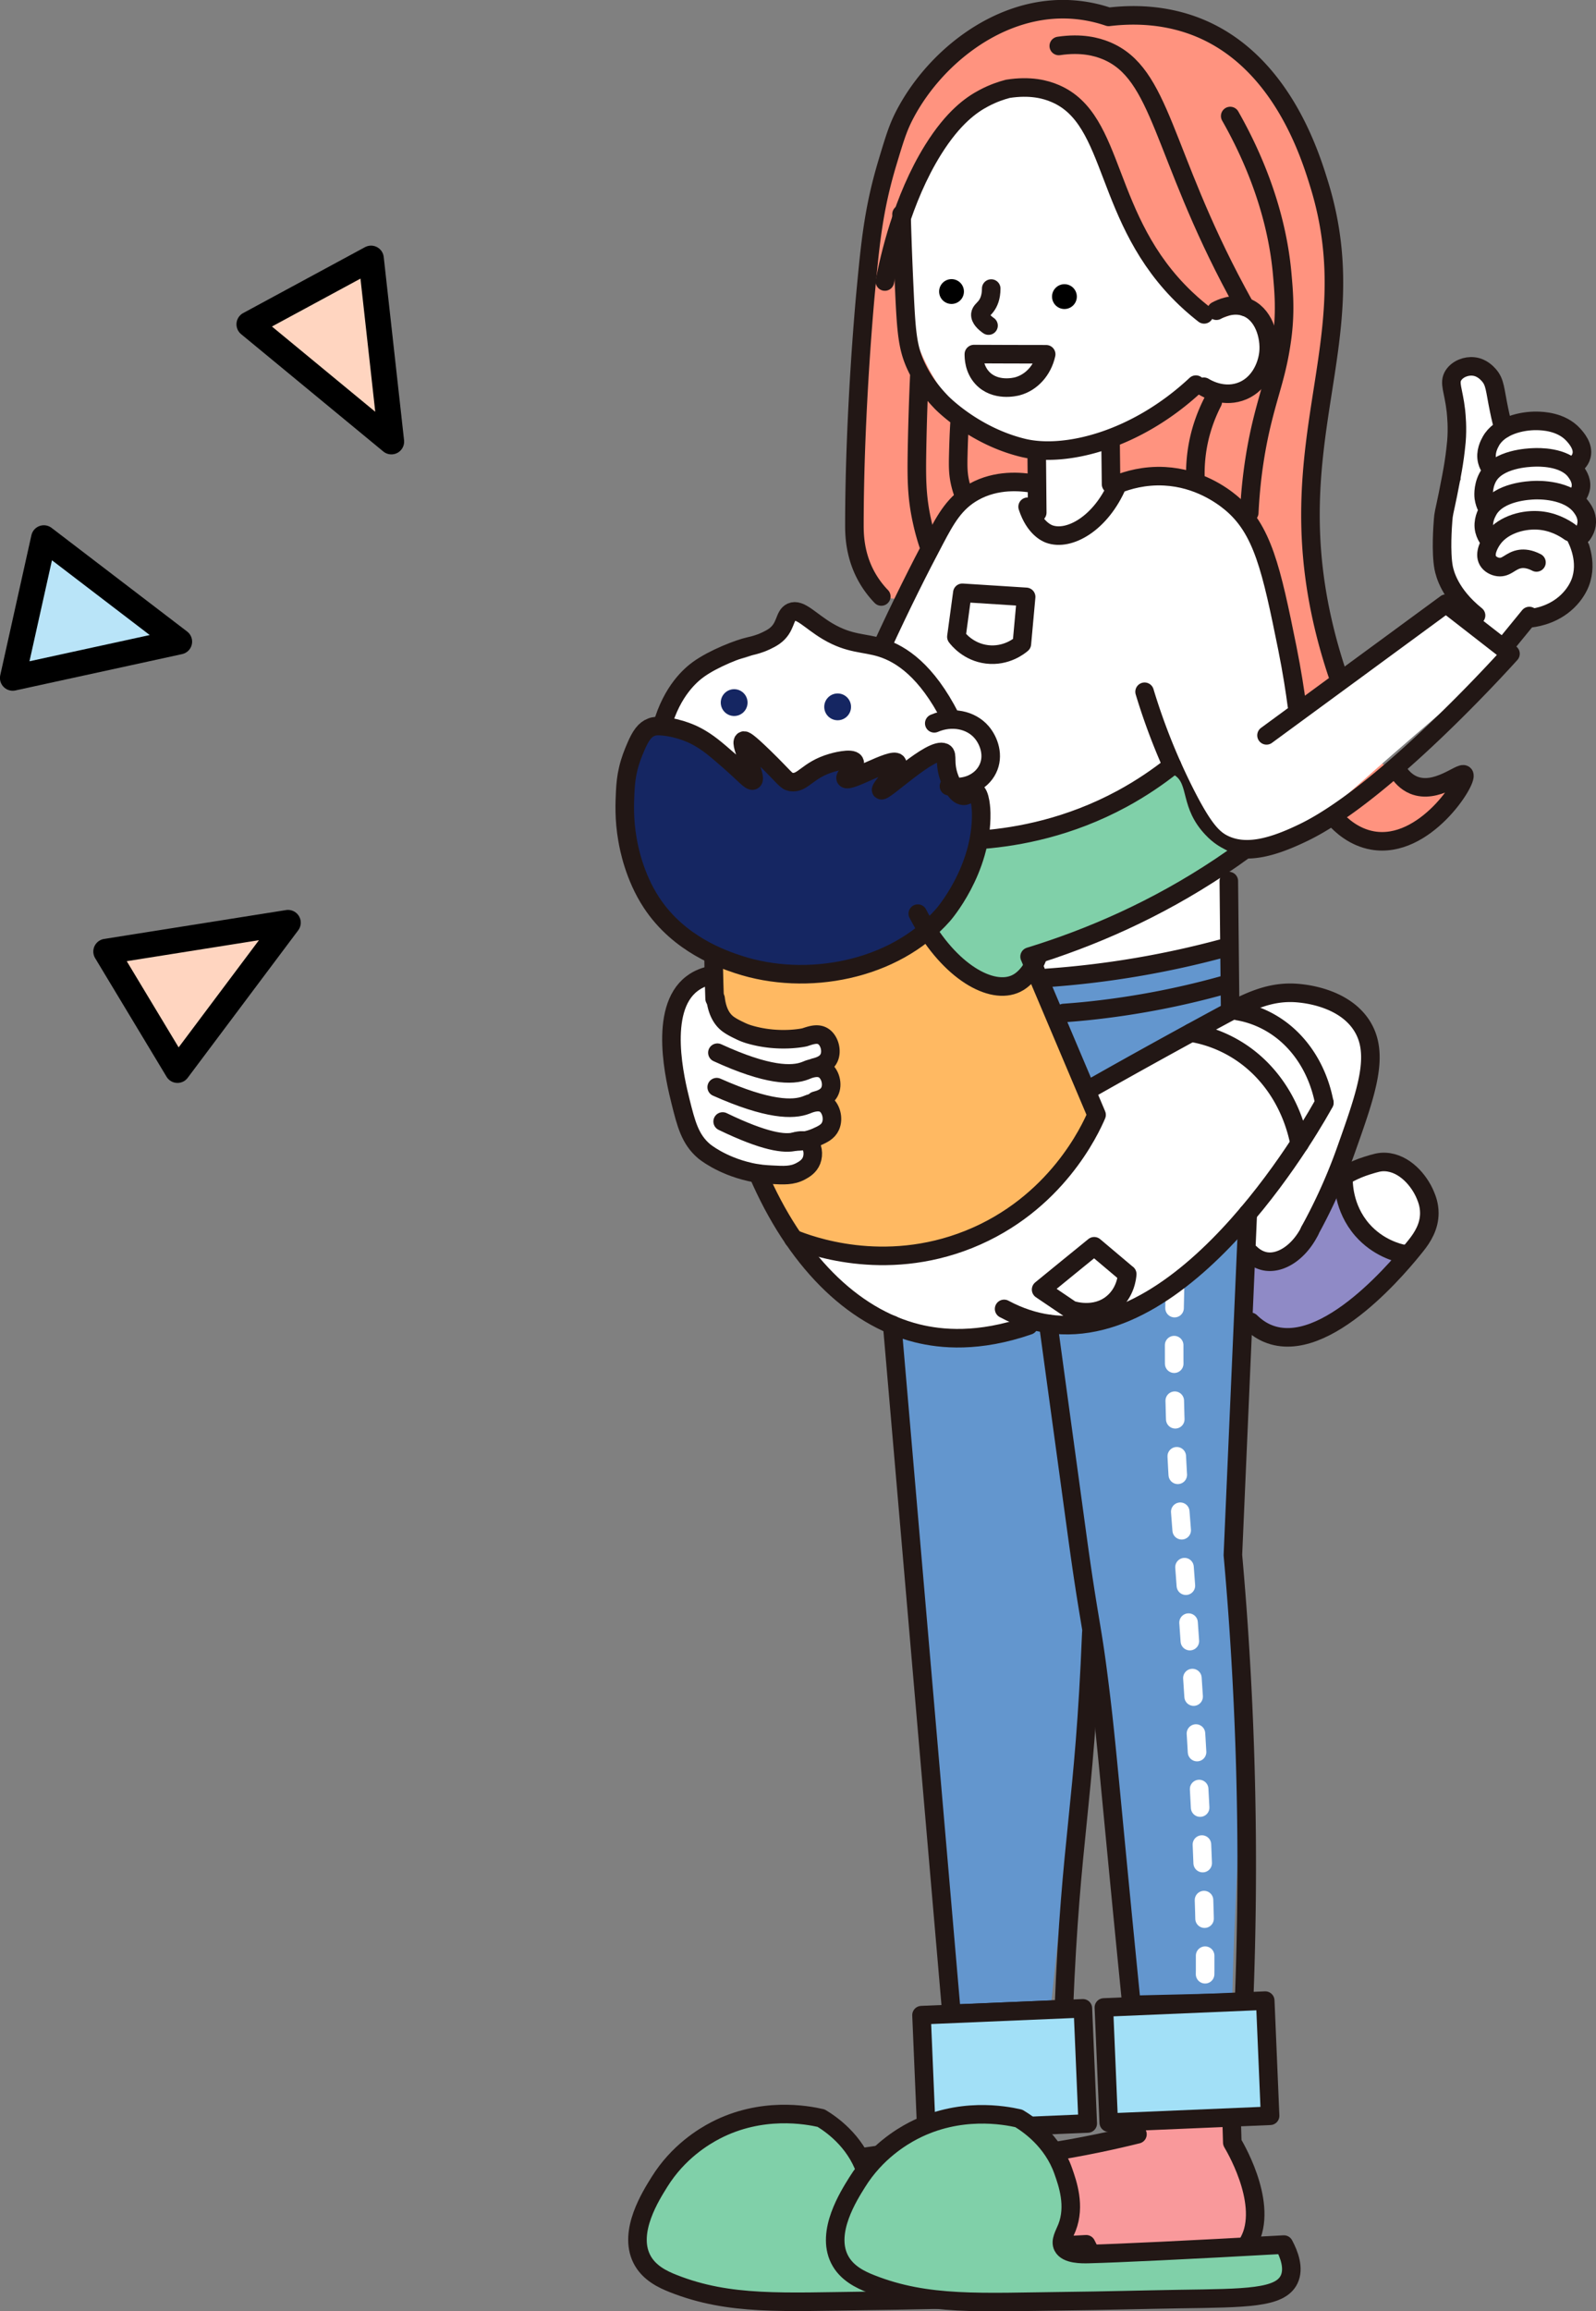 <svg id="_レイヤー_2" xmlns="http://www.w3.org/2000/svg" viewBox="0 0 160.87 232.84"><rect x="0" y="0" width="160.87" height="232.84" fill="#808080" stroke="none"/><defs><style>.cls-4,.cls-5,.cls-6{stroke-linecap:round;stroke-linejoin:round;stroke-width:1.87px}.cls-6{fill:none}.cls-8{fill:#fff}.cls-9{fill:#ffb962}.cls-10{fill:#ff937f}.cls-4{fill:#80d0a9}.cls-13{fill:#152662}.cls-14{fill:#6396ce}.cls-4,.cls-5,.cls-6{stroke:#221715}.cls-5{fill:#a2e0f7}</style></defs><g id="design"><path class="cls-9" d="M104.8 215.56c1.85 1.49 5.88 5.08 5.11 8.31-.71 2.96-4.98 3.96-13.37 5.8-7.95 1.74-16.44 3.5-20.74-.45-.52-.48-2-1.84-2.31-3.97-.39-2.74 1.42-4.92 1.5-5.02 2.16-2.52 5.39-1.91 12.54-2.98 3.25-.49 5.9-1.11 7.68-1.58"/><path d="M124.13 213.46c.37.62-.13.95.06 2.37.23 1.68 1.09 2.33 1.58 3.44 1.03 2.31-.12 5.28-1.08 6.67-1.56 2.26-4.38 2.8-8.87 3.36-5.92.74-20.9 2.6-23.48-3.35-.85-1.98-.24-4.58 1.03-6.1.32-.38 1.3-1.44 6.53-2.28 6.68-1.08 10.02-1.62 12.23-1.56.41.01 1.96.06 2.36-.72.29-.58-.26-1.18.04-1.73.36-.64 1.57-.59 2.39-.56 5.11.15 6.59-.56 7.2.46z" fill="#f9999b"/><path class="cls-8" d="M149.47 60.39c1.46-.52 3.54-.24 4.04.9.56 1.27-.95 3.4-2.82 3.9-1.44.39-3.43-.09-3.84-1.32-.43-1.3 1.1-2.94 2.61-3.48z"/><path class="cls-8" d="M157.46 43.35c-1.57-1.05-3.61-.84-5.02-.14-.29.15-.55.36-.81.56.23-2.49.15-5.23-1.54-6.24-.94-.56-2.4-.59-3.28.12-.79.63-1.11 1.83.18 9.25.09.54.18.97.26 1.42-1.37 1.71-2.11 4.05-1.83 6.57.52 4.62 4.21 8.01 8.26 7.56 4.05-.45 6.91-4.57 6.39-9.19a9.344 9.344 0 00-.89-3.07c.84-1.29.75-5.19-1.73-6.84z"/><path d="M133.05 122.03c1.16-2.44 3.38-4.06 5.75-4.11 1.62-.03 3.96.67 4.88 2.48.23.45.4 1.02.4 1.81 0 3.97-4.36 7.4-6.1 8.77-2.83 2.23-5.51 4.34-8.75 3.72-1.42-.27-2.48-.98-3.16-1.53.06-3-.26-5.31-.59-6.92-.16-.78-.3-1.27-.09-1.83.73-1.99 4.64-2.36 7.67-2.38z" fill="#8f8ac6"/><path class="cls-8" d="M125.68 127.15c.5.22 1.37.51 2.41.37 1.74-.24 3.23-1.61 3.92-3.51.98-1.78 2.39-4.59 3.68-8.2 2.08-5.86 3.43-9.65 1.54-12.53-1.81-2.77-5.6-3.14-6.27-3.21-2.98-.3-5.24.89-8.04 2.41l2.76 24.68z"/><path class="cls-8" d="M97 59.72l18.44 4.58 8.19 22.43.44 22.26-27.96 2.47.89-51.74z"/><path class="cls-14" d="M105.66 133.36c.97 7.12 1.95 14.24 2.92 21.36.77 4.59 1.48 9.29 2.12 14.08 2.19 16.32 3.4 30.14 3.84 44.77 3.2-.03 6.39-.07 9.59-.1-.05-6.87.03-10.67.13-14.24.41-14.11 1.29-20.54.79-32.07-.2-4.6-.55-8.31-.78-10.5l1.5-34.41c-2.63-11.24-2.56-17.71-1.93-21.6.15-.93.77-4.39-.55-5.12-.88-.48-2.04.58-4.04 1.42-.93.38-2.15.77-7.53.93-9 .28-11.08-.61-13.47 1.18-1.52 1.14-2.17 2.63-2.58 3.59-3.97 9.14 8.91 29.07 10 30.72z"/><path class="cls-14" d="M89.93 133.46l6.72 82.01 7.89-.08 5.57-53.24c10.22-14.11 7.55-29.34.53-33.47-5.15-3.03-13.62-.69-20.7 4.78z"/><path class="cls-10" d="M139.33 76.92c.89.82 2.11 1.64 3.65 1.87 2.86.44 4.8-1.44 5.1-1.05.43.55-3.96 7.56-9.24 6.63-1.85-.33-3.15-1.51-3.83-2.28l-8.58-8.53-1.99-9.09c3.19.29 6.37.59 9.56.88 1.78 3.86 3.55 7.71 5.33 11.57z"/><path class="cls-10" d="M134.82 67.99c-.19-.56-.49-1.49-.82-2.64-5.84-20.66 3.98-30.49-1.04-46.77-.92-2.98-3.75-12.16-11.85-15.66-3.62-1.56-7.12-1.48-9.37-1.21-1.02-.35-2.51-.73-4.32-.77C100.38.79 94 6.02 91.09 11.75c-.63 1.25-.97 2.38-1.65 4.64-1.44 4.79-1.74 8.29-2.2 13.12 0 0-1.12 11.68-1.13 23.37 0 .92.02 2.94 1.14 5.06a9.567 9.567 0 001.57 2.16l45.99 7.9z"/><path class="cls-8" d="M122.54 32.08c.37-.35 1.65-1.46 2.97-1.16 1.92.44 2.88 3.64 2.04 5.91-.11.29-.77 1.99-2.62 2.67-2.28.84-4.26-.64-4.39-.74-4.39 5.57-11.26 8.2-17.35 6.6-9.07-2.39-11.54-12.9-11.97-14.76-.78-3.35-.61-6.27-.32-8.26 2.22-8.72 7.65-15.56 13.41-16.14 7.7-.76 18.33 9.43 18.24 25.88z"/><path class="cls-10" d="M101.58 8.95c-.49.1-1.32.32-2.43.95-3.02 1.7-4.67 4.45-5.1 5.19-3.69 6.35-4.58 13.31-4.86 13.27-.39-.06-1.85-14.21 6.11-19.93 3.18-2.29 7-2.61 8.16-2.71 5.29-.44 9.23 1.56 10.86 2.41 3.99 2.09 6.12 5 10.36 10.83 5.58 7.66 4.58 9.39 4.32 9.76-.58.8-1.82 1.49-4.45 2.77-.93.45-1.41.62-2.02.58-1.08-.08-1.79-.79-3.03-2.01-3.23-3.19-3.03-2.93-3.24-3.17-4.3-5.18-4.8-15.44-9.94-17.48-2.38-.95-4.75-.46-4.75-.46z"/><path class="cls-8" d="M112.34 50.27c-.13-1.93-.27-3.87-.4-5.8-2.48.53-4.97 1.07-7.45 1.6l.06 5.57c-.24 3.94.12 6.07 1.08 6.39 1.24.41 3.47-2.17 6.71-7.76z"/><path class="cls-8" d="M112.86 68.21c2.64 5.37 5.28 10.75 7.92 16.12 1.06.55 2.7 1.22 4.72 1.23 4.25.03 7.36-2.85 9.16-4.49 4.72-4.29 10.5-9.22 17.59-15.22-2.17-1.68-4.33-3.37-6.5-5.05l-18.09 13.27 3.06-3.03c-.29-5.12-1.37-9.14-2.26-11.78-1.6-4.71-2.61-7.58-5.55-9.46-1.65-1.06-4.5-2.19-7.72-1.73-1.07.15-1.93.45-2.54.7l-6.89 7.59-2.19-5.31.94-3.49c-.66.5-1.71 1.18-3.11 1.6-1.62.48-2.91.39-3.24.39-1.73 0-4.47 2.75-8.88 14.77.69 1.52 2.32 4.49 5.66 6.54 0 0 1.25.77 2.58 1.24 6.25 2.19 14.58-3.37 15.33-3.89zm-3.29 41.65c3.22-1.83 7.71-4.34 13.35-7.39.81-.32 3.04-1.09 5.43-.21 3.16 1.16 5.3 4.71 5.13 8.82-.56 1.05-13.41 24.39-27.82 22.28-1.38-.2-2.88-.66-4.46-1.5l2.49 1.67c-5.06 1.74-8.82 1.39-11.24.79-6.67-1.66-12.36-7.51-16.05-16.09l33.17-8.36z"/><path class="cls-9" d="M105.21 83.91c4.31-2.26 8.61-4.51 12.92-6.77l6.16 8.86c-6.84 3.45-13.67 6.91-20.51 10.36 2.25 5.31 4.5 10.62 6.75 15.94-.63 1.47-4.08 9.02-12.89 12.55-8.61 3.44-16.14.56-17.67-.06a52.539 52.539 0 01-7.95-24.17c-.04-1.08-.06-2.16-.08-3.27-.02-1.1-.03-2.21-.03-3.32 5.33-3.47 13.46-7.67 23.99-9.36 3.36-.54 6.49-.75 9.32-.76z"/><path class="cls-8" d="M82.11 107.54c.46-.12 1.12-.32 1.42-.9.39-.74.07-1.86-.58-2.25-.59-.36-1.34-.05-1.85.11 0 0-2.51.58-5.46-.26a5.8 5.8 0 01-1.09-.42c-.19-.09-.84-.39-1.26-.73-.87-.71-1.09-1.89-1.16-2.49l-.55-2.34c-.38.08-1.13.28-1.84.83-3.44 2.62-1.65 9.83-1.14 11.88.56 2.25.96 3.79 2.35 4.98 0 0 1.68 1.44 4.65 2.11.89.2 1.57.24 2.14.27 1.28.07 2.1.11 2.95-.34.33-.18.87-.47 1.11-1.09.24-.62.14-1.46-.33-1.82-.46-.35-1.15-.14-1.34-.09 2.42-.15 3.22-.81 3.49-1.41.33-.75-.27-1.18-.12-2.98.1-1.17.41-1.7.07-2.27-.32-.52-.96-.72-1.46-.8z"/><path class="cls-6" d="M101.58 8.95c2.28-.36 3.82.06 4.75.46 6.24 2.62 4.79 12.68 13.18 20.66.8.76 1.49 1.31 1.86 1.6M106.72 4.63c2.28-.34 3.83.08 4.75.46 5.62 2.29 5.61 10.22 13.21 24.32.35.65.64 1.17.83 1.51M101.58 8.95c-.61.16-1.48.44-2.43.95-1.21.64-3.04 1.89-5.1 5.19-3.12 5.01-4.43 11.01-4.86 13.27"/><path class="cls-6" d="M111.75 1.7c-1.02-.35-2.51-.73-4.32-.77-7.04-.15-13.42 5.08-16.33 10.81-.63 1.25-.97 2.38-1.65 4.64-1.44 4.79-1.74 8.29-2.2 13.12 0 0-1.12 11.68-1.13 23.37 0 .92.02 2.94 1.14 5.06a9.567 9.567 0 001.57 2.16M111.75 1.7c2.24-.27 5.74-.35 9.37 1.21 8.1 3.5 10.93 12.68 11.85 15.66 5.02 16.28-4.8 26.11 1.04 46.77.33 1.16.63 2.09.82 2.64"/><path class="cls-6" d="M122.61 31.3c.37-.2 1.61-.82 2.9-.38 1.86.63 2.52 2.97 2.35 4.62-.15 1.44-1.02 3.35-2.93 3.95-1.78.56-3.33-.37-3.59-.53m-16.84 7.11l.05 5.57m7.39-7.17l.05 4.31m-8.41 2.27c.7 2.15 1.93 2.65 2.16 2.74 2 .75 5.23-1.04 6.92-5.02m0 0c.99-.39 2.66-.9 4.73-.79 3.4.18 5.79 1.93 6.67 2.66 3.22 2.67 4.09 6.7 5.7 14.66.48 2.39.78 4.39.96 5.75m-26.49-22.31c-1.33-.24-3.78-.47-6.07.81-1.91 1.07-2.81 2.68-3.92 4.78-1.54 2.9-3.39 6.57-5.39 10.93"/><path class="cls-6" d="M127.66 74.08c6.03-4.42 12.06-8.84 18.09-13.27 2.17 1.68 4.33 3.37 6.5 5.05-.99 1.1-12.72 14.04-20.78 17.97-3.2 1.56-5.84 2.27-8.04 1.25-1.13-.53-2.1-1.48-3.98-5.19a63.045 63.045 0 01-4.08-10.2"/><path d="M98.32 85.39c2.23-1.32 3.47-.63 6.55-1.16 7.74-1.33 10.95-7.57 13.47-6.16 1.53.86.58 3.3 3.16 6.03 1.6 1.7 2.81 1.51 2.87 2.3.2 2.53-11.76 6.61-16.94 8.38-.61.21-1.85.62-3.08 1.67-1.23 1.05-1.1 1.59-1.89 2.06-2.1 1.25-6.56-.44-7.85-3.55-.35-.85-.37-1.58-.38-2.14-.05-3.07 1.76-6.06 4.09-7.43z" fill="#80d0a9"/><path class="cls-6" d="M140.93 77.74c.29.43.78 1.03 1.55 1.35 2.29.95 4.81-1.41 5.1-1.05.43.55-3.96 7.56-9.24 6.63-1.85-.33-3.15-1.51-3.83-2.28M76.4 118.23c3.69 8.57 9.39 14.43 16.05 16.09 2.42.6 6.19.96 11.24-.79M71.91 94.02c0 2.23.04 4.43.12 6.59M99.1 84.58c3.53-.29 8.65-1.21 14.02-4.12 1.95-1.06 3.62-2.21 5.02-3.32"/><path class="cls-6" d="M125.5 85.57c-.79.58-1.61 1.15-2.46 1.72-6.53 4.36-13.14 7.2-19.26 9.08 2.25 5.31 4.5 10.62 6.75 15.94-.63 1.47-4.08 9.02-12.89 12.55-8.61 3.44-16.14.56-17.67-.06"/><path class="cls-6" d="M109.57 109.86c3.22-1.83 7.71-4.34 13.35-7.39 2.81-1.52 5.07-2.71 8.04-2.41.67.07 4.46.45 6.27 3.21 1.88 2.88.54 6.67-1.54 12.53-1.28 3.62-2.7 6.42-3.68 8.2m-8.15-35.24l.13 12.69m-.7-5.93a92.858 92.858 0 01-17.74 2.99m18.23.6a82.431 82.431 0 01-13.66 2.68c-.98.11-1.94.19-2.89.26m-1.57 31.31c.97 7.12 1.95 14.24 2.92 21.36 1.14 8.32 1.45 8.84 2.12 14.08.7 5.43.92 8.3 2.25 22.02.47 4.83.86 8.74 1.1 11.15 3.78-.09 7.56-.18 11.34-.26.43-10.86.38-22.41-.34-34.55-.21-3.57-.47-7.07-.78-10.5l1.5-34.41"/><path class="cls-6" d="M89.93 133.46l5.98 69.41c3.77-.16 7.54-.31 11.32-.47.71-17.62 2.06-20.26 2.77-37.88m-8.97 65.11c-7.77.48-13.08.83-14.51.98-.4.04-1.71.17-3.53.12-.14 0-.27-.01-.4-.02-2.17-.12-6.79-.39-8.45-3.25-1.17-2.01-.83-5.23.85-7.25 2.27-2.72 5.77-1.75 15.81-3.49 2.36-.41 4.27-.83 5.51-1.11m8.49-.05c.46.37 1.18.99 1.75 1.73M71.58 98.27c-.38.08-1.13.28-1.84.83-3.44 2.62-1.65 9.83-1.14 11.88.56 2.25.96 3.79 2.35 4.98 0 0 1.68 1.44 4.65 2.11.89.2 1.57.24 2.14.27 1.28.07 2.1.11 2.95-.34.33-.18.87-.47 1.11-1.09.24-.62.14-1.46-.33-1.82-.46-.35-1.15-.14-1.34-.09-1.03.27-3.03.04-7.29-2.02"/><path class="cls-6" d="M80.13 115c.48 0 1.28-.06 2.16-.45.62-.28 1.16-.52 1.42-1.1.35-.78.05-1.86-.58-2.25-.66-.4-1.58 0-1.85.11-1.34.53-3.87.51-9.04-1.79m9.95 1.37c.46-.12 1.12-.32 1.42-.9.39-.74.07-1.86-.59-2.25-.66-.4-1.57 0-1.85.12-1.33.52-3.81.51-8.86-1.81"/><path class="cls-6" d="M82.11 107.54c.46-.12 1.12-.32 1.42-.9.39-.74.07-1.86-.58-2.25-.59-.36-1.34-.05-1.85.11 0 0-2.51.58-5.46-.26a5.8 5.8 0 01-1.09-.42c-.19-.09-.84-.39-1.26-.73-.87-.71-1.09-1.89-1.16-2.49m52.66 1.26c.9.15 3.72.75 6.05 3.52 1.85 2.2 2.44 4.62 2.64 5.7m-13.42-7.05c1.13.18 4.68.91 7.61 4.27 2.33 2.67 3.07 5.61 3.32 6.91m-4.95 11.05c.58.56 1.13.73 1.46.8 1.57.31 3.43-.9 4.52-3.05M124 11.69c1.81 3.18 4.62 8.96 5.24 15.9.16 1.79.35 3.86-.03 6.59-.46 3.31-1.15 4.9-1.96 8.17-.54 2.18-1.14 5.33-1.33 9.3m-3.68-11.17c-.51 1-1.11 2.41-1.46 4.18a15.93 15.93 0 00-.28 3.75M92.67 37.73c-.1 2.24-.19 4.8-.24 7.63-.05 2.88-.03 4.7.49 7.08.22 1.03.48 1.89.68 2.48m3.12-12.31c-.06.95-.1 2.04-.13 3.25-.03 1.23-.02 2 .24 3.01.11.44.24.8.34 1.06m-6.3-28.35c.05 1.96.14 4.53.28 7.54.2 4.42.33 5.95 1.22 7.83.85 1.8 1.92 2.95 2.5 3.56 0 0 3.23 3.39 8.26 4.61 4.2 1.01 11.35-.71 17.41-6.37"/><path class="cls-6" d="M98.16 35.68c0 .3 0 1.47.85 2.39 1.3 1.4 3.32.9 3.52.85 1.45-.38 2.57-1.64 2.92-3.23-2.43 0-4.86-.01-7.28-.02z"/><circle cx="107.29" cy="29.88" r="1.25"/><circle cx="95.91" cy="29.37" r="1.25"/><path class="cls-8" d="M66.6 73.97c-.56-2.14 1.02-4.9 2.98-6.28 2.74-1.92 5.12-.33 7.41-2.52 1.62-1.55 1.51-3.36 2.78-3.51.87-.1 1.21.71 3.64 1.94.31.16.11.04 2.22.95 3.27 1.41 3.14 1.41 4.58 1.99 1.47.59 1.52.54 1.9.8.98.69 1.59 1.72 2.41 3.16 1.74 3.07 2.62 4.6 1.19 5.94-1.58 1.48-8.56 4.78-20.03 2.14-4.47-1.03-8.37-1.93-9.08-4.62z"/><circle class="cls-13" cx="84.43" cy="71.21" r="1.35"/><circle class="cls-13" cx="74" cy="70.78" r="1.35"/><path class="cls-6" d="M99.91 29.07c0 .89-.26 1.42-.49 1.74-.28.38-.56.52-.6.84-.05.45.43.88.82 1.15M148.78 62c-2.66-2.14-3.15-4.21-3.27-4.82-.29-1.57-.1-4.19-.05-4.79l.04-.41c.07-.54.24-1.02.79-3.94.07-.38.21-1.1.34-2.06.04-.32.12-.91.17-1.48.12-1.41 0-2.61-.05-3.11-.24-2.11-.74-2.81-.25-3.58.42-.65 1.3-.98 2.04-.89.83.09 1.35.67 1.53.87.64.73.6 1.43 1.02 3.46.17.84.34 1.51.46 1.94m7.22 10.78c.25.46 1.34 2.59.5 4.75-.06.15-.34.86-1.02 1.6-1.39 1.52-3.2 1.86-3.89 1.95"/><path class="cls-6" d="M159.05 46.56c.13-.14.29-.36.36-.66.24-.93-.55-1.8-.81-2.09-1.22-1.36-3.16-1.4-3.68-1.41-1.54-.03-3.79.49-4.65 2.05-.16.29-.6 1.09-.37 2 .08.31.22.55.32.7"/><path class="cls-6" d="M159.03 49.9c.11-.17.27-.46.32-.83.09-.77-.38-1.36-.57-1.62-1.15-1.48-3.73-1.39-4.2-1.37-.49.02-3.67.13-4.65 2.05-.51.99-.37 2-.37 2 .06.41.18.73.29.94"/><path class="cls-6" d="M159.34 54.03c.16-.18.58-.7.6-1.43.02-.74-.37-1.27-.56-1.53-1.33-1.78-4.31-1.71-4.74-1.69-.44.02-3.59.13-4.65 2.05-.15.28-.59 1.07-.37 2 .1.4.28.7.42.89"/><circle class="cls-8" cx="96.28" cy="75.88" r="2.85"/><path class="cls-6" d="M158.24 53.6c-.64-.46-1.77-1.1-3.25-1.18-1.66-.09-3.71.54-4.65 2.05-.15.24-.79 1.26-.37 2 .21.37.65.6 1.05.65.87.11 1.22-.67 2.23-.81.37-.05.91-.02 1.62.35m-88.14 16.5c1.01-3.63 2.96-5.21 3.66-5.72 1.54-1.11 4.1-2.1 5.16-2.33.12-.03.58-.12 1.17-.34.06-.02.8-.31 1.3-.66 1.26-.88.99-2.1 1.75-2.45.86-.39 1.89.89 3.64 1.93 2.24 1.33 3.69 1.12 5.44 1.67 1.97.62 4.54 2.29 6.94 7"/><path class="cls-13" d="M79.76 78.78c-1.91-.14-2.96-3.5-3.55-3.27-.53.21.32 2.79-.31 3.1-.61.3-1.75-1.93-4.46-3.78 0 0-1.96-1.33-4.7-1.68-.24-.03-.64-.07-1.09.1-.63.24-1.07.81-1.58 2.02-.44 1.05-.97 2.37-1.04 4.45-.05 1.64.21 2.91.37 3.6.93 4.12 1.4 6.17 2.27 7.59 1.9 3.08 5.03 4.31 7.08 5.11.6.24 12.74 4.77 20.84-2.4 5-4.42 5.34-10.53 5.32-11.73 0-.15-.05-2.06-.67-2.21-.37-.09-.62.52-1.14.48-.74-.05-1.22-1.33-1.38-1.74-.6-1.58-.12-2.4-.55-2.62-1.58-.81-5.54 4.39-6.34 3.79-.44-.33.52-2.06 0-2.43-.61-.43-2.27 1.76-3.58 1.25-.81-.31-.63-1.32-1.39-1.6-1.26-.46-2.4 2.07-4.11 1.94z"/><path class="cls-6" d="M79.76 78.78c-.55-.08-.58-.38-2.75-2.49-1.7-1.65-1.96-1.74-2.07-1.67-.47.29 1.42 3.7.96 4-.23.15-.81-.58-2.41-1.98-1.37-1.19-2.11-1.84-3.26-2.46-.2-.11-1.64-.87-3.49-1.02-.45-.04-.76-.03-1.09.1-.63.24-1.07.81-1.58 2.02-.26.61-.55 1.32-.76 2.22-.18.77-.25 1.45-.29 2.23-.05 1.07-.14 2.79.23 4.86.14.82.68 3.69 2.41 6.33 2.8 4.27 7.29 5.75 8.76 6.24 6.86 2.26 15.69.64 20.64-4.99 0 0 3.94-4.48 3.84-10.27 0-.16-.05-2.06-.67-2.21-.37-.09-.62.52-1.14.48-.74-.05-1.22-1.33-1.38-1.74-.6-1.58-.12-2.4-.55-2.62-1.24-.64-6.07 4.07-6.34 3.79-.18-.18 1.94-2.3 1.59-2.76-.46-.6-4.85 2.07-5.17 1.59-.17-.27 1.13-1.22.89-1.67-.26-.5-2.19.05-2.28.08-2.51.73-2.89 2.12-4.11 1.94z"/><path class="cls-6" d="M94.17 72.87c1.75-.76 3.7-.37 4.78.9.73.86 1.28 2.36.6 3.72-.66 1.33-2.27 2.06-3.9 1.71"/><path class="cls-8" d="M137.53 117.78c2.28-1.26 4.7.67 4.93.87.36.3 2.34 2.02 1.79 4.16-.54 2.1-3.02 2.67-3.17 2.7-2.02.43-4.67-.58-5.38-2.88-.54-1.73.12-3.92 1.83-4.86z"/><path class="cls-6" d="M154.15 62.06l-2.42 2.96m-16.31 53.48c-.02.58-.05 3.17 1.89 5.4 1.59 1.81 3.55 2.31 4.22 2.45"/><path class="cls-6" d="M134.73 118.94c.67-.47 1.7-1.09 3.08-1.52.84-.26 1.26-.39 1.83-.36 1.93.1 3.42 1.86 4.03 3.34.15.36.4.98.4 1.81 0 1.34-.66 2.42-1.38 3.31-1.17 1.46-9.05 11.28-14.92 8.81-.48-.2-1.09-.55-1.72-1.17"/><path class="cls-5" transform="rotate(-2.42 101.229 208.18)" d="M93.11 202.66h16.28v11.61H93.11z"/><path d="M118.43 129.91c-.08 2.95-.14 7.37.02 12.74.17 5.62.52 9.67.66 11.51.44 5.71 2.71 34.78 2.32 46.73" fill="none" stroke-width="1.87" stroke="#fff" stroke-dasharray="0 0 1.87 3.73" stroke-linecap="round" stroke-linejoin="round"/><path class="cls-6" d="M101.21 131.86c1.57.84 3.07 1.3 4.46 1.5 14.41 2.11 27.25-21.23 27.82-22.28"/><path class="cls-5" transform="rotate(-2.42 119.482 207.381)" d="M111.49 201.89h16.28v11.61h-16.28z"/><path class="cls-4" d="M109.48 226.09c-9.62.54-16.87.88-19.66.95-.69.02-2.22.04-2.62-.75-.29-.56.14-1.21.42-1.92.85-2.18.07-4.42-.38-5.69-1.08-3.09-3.55-4.74-4.48-5.3-1.45-.33-5.99-1.17-10.64 1.24-1.17.61-3.76 2.15-5.65 5.19-.86 1.38-3.16 4.98-1.79 7.74.71 1.43 2.15 2.09 3.19 2.5 5.67 2.24 11.07 1.84 19.7 1.74 3.79-.04 7.58-.15 11.36-.21 6.79-.1 10.15-.09 11.07-1.96.55-1.13.01-2.54-.52-3.53z"/><path class="cls-6" d="M114.65 215.01c-2.22.55-5.51 1.29-9.54 1.9-7.12 1.07-9.98.73-11.72 2.95-1.58 2.02-1.82 5.62-.25 7.9.82 1.19 2.62 2.75 21.49 1.33 7.64-.58 9.81-1.02 11.04-2.9 2.36-3.62-.89-9.38-1.46-10.35l-.07-2.37"/><path class="cls-4" d="M129.41 226.12c-9.62.54-16.87.88-19.66.95-.69.02-2.22.04-2.62-.75-.29-.56.14-1.21.42-1.92.85-2.18.07-4.42-.38-5.69-1.08-3.09-3.55-4.74-4.48-5.3-1.45-.33-5.99-1.17-10.64 1.24-1.17.61-3.76 2.15-5.65 5.19-.86 1.38-3.16 4.98-1.79 7.74.71 1.43 2.15 2.09 3.19 2.5 5.67 2.24 11.07 1.84 19.7 1.74 3.79-.04 7.58-.15 11.36-.21 6.79-.1 10.15-.09 11.07-1.96.55-1.13.01-2.54-.52-3.53z"/><path class="cls-6" d="M113.61 128.35l-3.32-2.8c-1.78 1.45-3.57 2.9-5.35 4.36 1.01.68 2.02 1.37 3.03 2.05.11.04 2.38.81 4.17-.67 1.32-1.09 1.46-2.65 1.48-2.94zM97 59.72c2.14.14 4.29.27 6.43.41-.14 1.58-.29 3.15-.43 4.73-.22.19-1.57 1.3-3.52 1.06-1.87-.23-2.9-1.53-3.08-1.77l.6-4.43zm7.61 36.62c-.83 2.1-1.94 2.66-2.42 2.84-2.58.98-6.82-1.62-9.68-7.14"/><g stroke-linecap="round" stroke-linejoin="round" stroke="#000" stroke-width="2.57"><path fill="#b9e4f8" d="M18.08 64.64L4.42 54.2 1.28 68.3l16.8-3.66z"/><path d="M29.03 92.95l-18.34 2.91 7.2 11.95 11.14-14.86zm10.42-48.46L37.4 26.03l-12.28 6.64 14.33 11.82z" fill="#ffd5c0"/></g></g></svg>